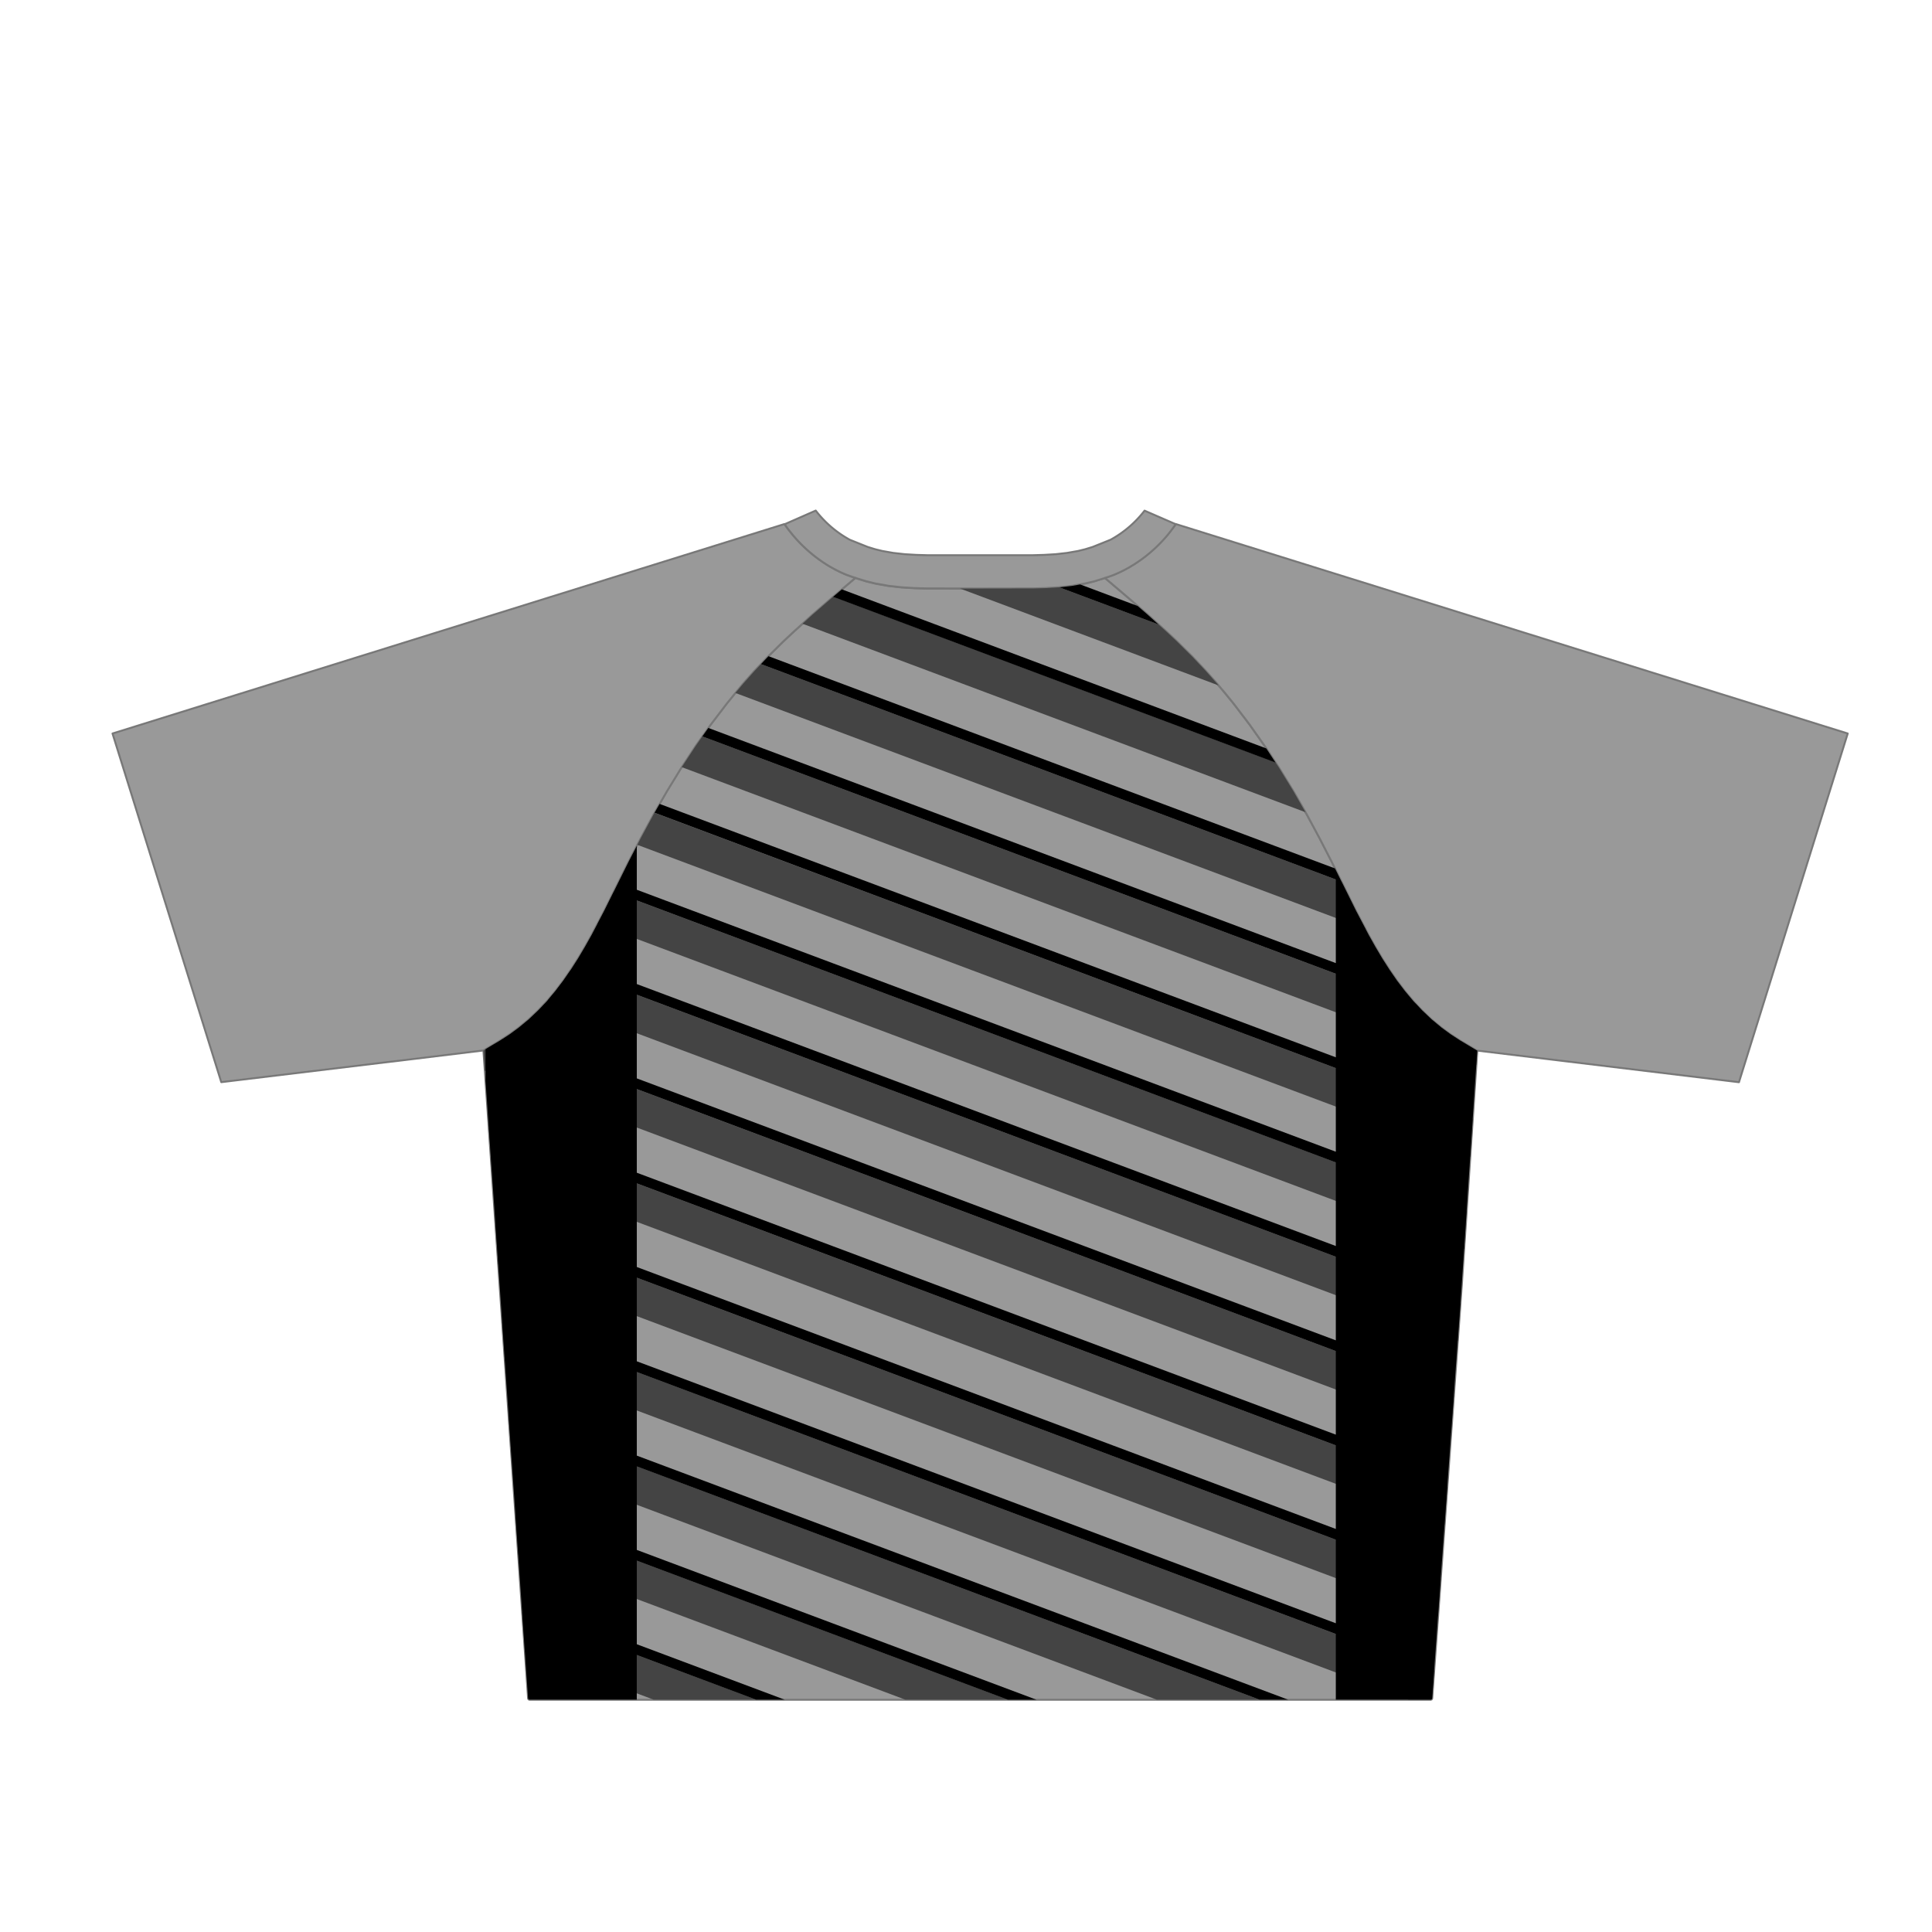 <svg xmlns="http://www.w3.org/2000/svg" viewBox="0 0 1000 1000"><g id="Layer_2" data-name="Layer 2"><path d="M764.65,543.79l-8,121v.12L741.31,879a.87.87,0,0,1-.86.8H274.19a.86.86,0,0,1-.86-.8L250.21,543.75l8.66-5.18,5-3.26,4.58-3.37,5.19-4.3,4.86-4.61,4.61-4.91,4.33-5.18,4.11-5.42,3.88-5.62,3.73-5.82,3.56-6,3.43-6.1,6.55-12.51L325.37,446l6.28-12.21,6.66-12.33,6.92-12,7.22-11.78L360,386.21l7.87-11.14,8.25-10.82,4.28-5.27,4.37-5.19,5.64-6.34,7.16-7.59,7.88-7.8,5-4.69,10.16-9.21,10.39-9,11.77-10,0,0,.64.26,5,1.55,4.71,1.15,6.77,1.2,6.84.77,6.83.41,6,.17,27.75.05,27.75-.05,6-.17,6.84-.41,6.81-.77,6.8-1.2,4.71-1.15,5-1.55.64-.26,0,0,11.76,10,10.4,9,10.15,9.21,5,4.69,7.89,7.8,7.16,7.59,5.63,6.34,4.37,5.19,4.29,5.27,8.25,10.82,7.86,11.14,7.52,11.47,7.23,11.78,6.92,12L683,433.83,689.26,446,701.9,471.5,708.46,484l3.43,6.1,3.56,6,3.73,5.82,3.87,5.62,4.12,5.42,4.33,5.18,4.61,4.91,4.86,4.61,5.18,4.3,4.59,3.37,5,3.26,8.7,5.2Z" fill="#999" stroke="#787878" stroke-miterlimit="10"/><path d="M442.71,299.12l-11.77,10-10.39,9-10.16,9.21-5,4.69-7.88,7.8-7.16,7.59-5.64,6.34L380.37,359l-4.28,5.27-8.25,10.82L360,386.21l-7.52,11.47-7.22,11.78-6.92,12-6.66,12.33L325.37,446,312.72,471.5,306.17,484l-3.43,6.1-3.56,6-3.73,5.82-3.88,5.62-4.11,5.42-4.33,5.18L278.52,523l-4.86,4.61-5.19,4.3-4.58,3.37-5,3.26-8.66,5.18,0,0L203,549.47l-.25,0-88.22,10.65L58.23,379.66,406,271.25l.11.16C421.2,293.13,441.15,298.71,442.71,299.12Zm165.91-27.87-.12.16c-15.08,21.72-35,27.3-36.58,27.71l11.76,10,10.4,9,10.15,9.21,5,4.69,7.89,7.8,7.16,7.59,5.63,6.34,4.37,5.19,4.29,5.27,8.25,10.82,7.86,11.14,7.52,11.47,7.23,11.78,6.92,12L683,433.83,689.26,446,701.9,471.5,708.46,484l3.43,6.1,3.56,6,3.73,5.82,3.87,5.62,4.12,5.42,4.33,5.18,4.61,4.91,4.86,4.61,5.18,4.3,4.59,3.37,5,3.26,8.7,5.2.2,0,43.73,5.28,91.72,11.08,56.3-180.49Z" fill="#999" stroke="#787878" stroke-linejoin="round"/><path d="M608.51,271.41l-.72,1h0c-.48.66-1,1.3-1.44,1.93l0,.05c-.48.61-1,1.21-1.43,1.8l-.06.08c-.89,1.09-1.78,2.12-2.68,3.1-.33.37-.66.72-1,1.06l-.75.79c-.83.85-1.66,1.67-2.49,2.44l-.74.68a72,72,0,0,1-9.32,7.21l-.64.42c-.85.54-1.68,1-2.49,1.51a64.7,64.7,0,0,1-7.17,3.6l-.64.27-.75.31-.13.05-.41.16-.68.25-.37.13c-.36.13-.69.25-1,.34l-.32.11c-.7.22-1.17.35-1.36.4l0,0-.64.26-5,1.55L561.51,302l-6.8,1.2-6.81.77-6.84.41-6,.17-27.75.05-27.75-.05-6-.17-6.83-.41-6.84-.77-6.77-1.2-4.71-1.15-5-1.55-.64-.26,0,0c-.19-.05-.66-.18-1.36-.4l-.32-.11c-.46-.15-1-.34-1.64-.58l-.4-.15-.11,0-.87-.34c-1.59-.65-3.5-1.51-5.64-2.64l-.94-.5-.29-.16-1-.56-.28-.16c-1.11-.65-2.27-1.36-3.46-2.15-.48-.31-1-.64-1.44-1-1-.68-2-1.4-3-2.18l-.75-.59a75.46,75.46,0,0,1-15.13-16.18l16.08-7.07a56.4,56.4,0,0,0,17.68,15.13l9.23,3.7,3.86,1.19,3.7.9,5.68,1,5.85.66,6.12.36,5.5.16,27.49,0,27.49,0,5.51-.16,6.11-.36,5.84-.66,5.71-1,3.68-.9,3.87-1.19,9.26-3.72a56.4,56.4,0,0,0,17.62-15.07l16.1,7Z" fill="#999" stroke="#787878" stroke-linejoin="round"/></g><g id="Layer_3" data-name="Layer 3"><path d="M742.32,864.82l-1,14.15a.87.87,0,0,1-.86.8H729.08L261.3,704.46,259.89,684ZM360,386.21l-7.12,10.86L764.16,551.21l.49-7.42-.2,0-8.7-5.2-5-3.26-4.59-3.37-5.18-4.3L736.11,523l-3.24-3.46L363.53,381.16Zm-93.17,398,1.41,20.44,200.35,75.09h53.13Zm71.5,95.53h53.13L270.25,834.35l1.41,20.44ZM547.9,304l-6.84.41-6,.17-27.75.05-10.39,0,133.77,50.13-.81-1-5.63-6.34-7.16-7.59-7.89-7.8-5-4.69-4.59-4.17L548.3,304ZM390.38,347.45l-5.64,6.34-4.11,4.88L706.84,480.91l-4.94-9.41-7.53-15.17L393.89,343.73Zm40.56-38.32-10.39,9-5.19,4.71,260.35,97.56-6.31-11-7.23-11.78-1.94-3-229-85.82ZM317.64,461.59l-4.92,9.91-3.57,6.82,448.7,168.15L759.14,627Zm-22.3,40.46-3.77,5.47-4.11,5.42-3.87,4.62,471,176.49,1.39-19.39Zm43.43-81.35-.46.8-6.66,12.33-1.77,3.45L761,598.84l1.29-19.43ZM263.34,734.13l1.41,20.44,334.07,125.2H652ZM260.2,537.7l-1.33.87-8.66,5.18.72,10.38L751.15,741.59l1.39-19.39ZM253,583.81l1.41,20.43L747.74,789.13l1.39-19.39Zm3.46,50.11,1.41,20.43,486.5,182.32,1.39-19.39Z" fill="#444"/><path d="M329.61,851.06V807.78l192.08,72h14.79L329.61,802.24V759L652,879.77h14.78L329.61,753.43V710.15L691.42,845.74v34h49a.87.87,0,0,0,.86-.8l15.33-214.11v-.12l8-121-.2,0-8.7-5.2-5-3.26-4.59-3.37-5.18-4.3L736.11,523l-4.61-4.91-4.33-5.18-4.12-5.42-3.87-5.62-3.73-5.82-3.56-6-3.43-6.1L701.9,471.5l-10.91-22L397.76,339.64l-.22.22-3.65,3.87L691.42,455.22V498.5L366.63,376.78l-3.1,4.38L691.42,504v43.27l-350-131.17-2.62,4.56L691.42,552.85v43.28L329.61,460.54V437.8L325.37,446,312.72,471.5,306.17,484l-3.43,6.1-3.56,6-3.73,5.82-3.88,5.62-4.11,5.42-4.33,5.18L278.52,523l-4.86,4.61-5.19,4.3-4.58,3.37-5,3.26-7.58,4.53v16.36l22,319.51a.86.86,0,0,0,.86.8h55.42V856.6l61.82,23.17h14.78Zm0-385L691.42,601.67v43.27L329.61,509.35Zm0,48.81L691.42,650.48v43.28L329.61,558.17Zm0,48.82L691.42,699.3v43.27L329.61,607Zm0,48.81L691.42,748.11v43.28L329.61,655.8Zm0,48.82L691.42,796.93V840.2L329.61,704.61ZM431.21,308.9l4.52-3.85,219.69,82.33,4.81,7.34ZM548.3,304l6.41-.72,4.38-.78,29.77,11.16,5.22,4.54,5.56,5Z"/></g></svg>